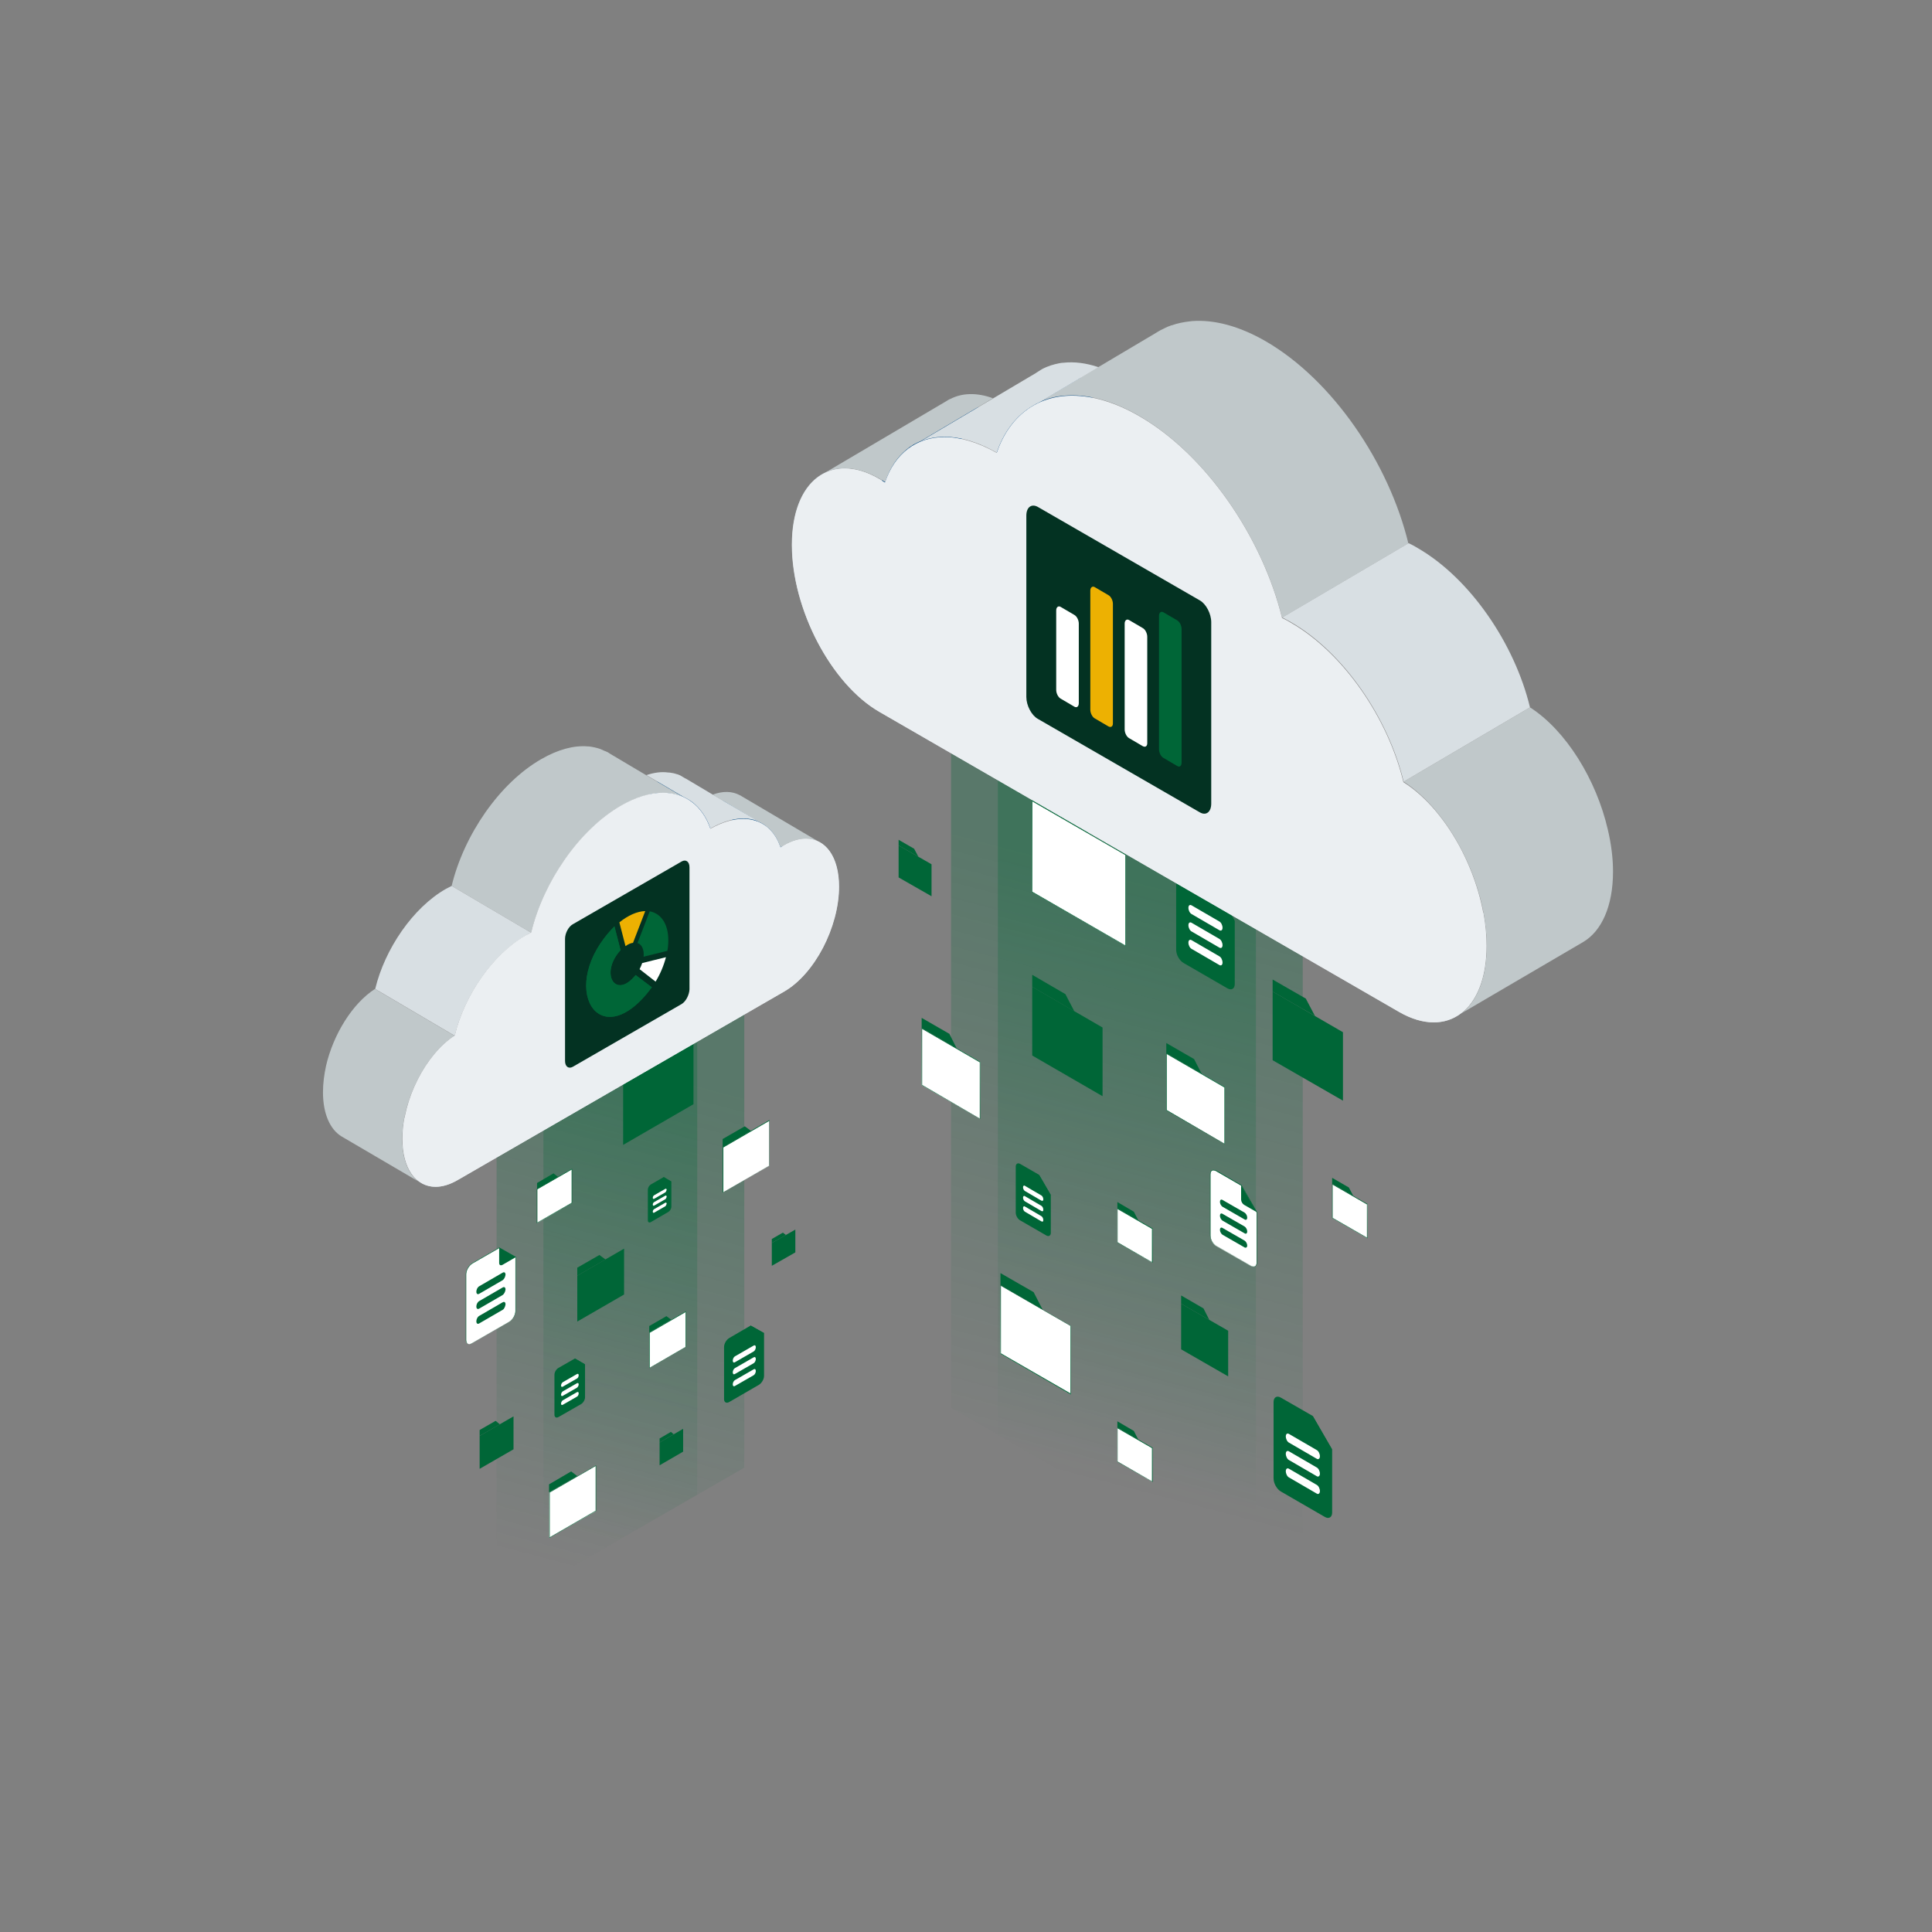 <?xml version="1.0" encoding="utf-8"?>
<!-- Generator: Adobe Illustrator 24.0.1, SVG Export Plug-In . SVG Version: 6.00 Build 0)  -->
<svg version="1.1" id="图层_1" xmlns="http://www.w3.org/2000/svg" xmlns:xlink="http://www.w3.org/1999/xlink" x="0px" y="0px"
	 viewBox="0 0 821.3 821.3" style="enable-background:new 0 0 821.3 821.3;" xml:space="preserve">
<rect x="0" y="0" width="821.3" height="821.3" fill="#808080" stroke="none"/>
<style type="text/css">
	.st0{fill:none;}
	.st1{opacity:0.3;fill:url(#SVGID_1_);}
	.st2{opacity:0.29;fill:url(#SVGID_2_);}
	.st3{fill:#FFFFFF;}
	.st4{fill:#006637;}
	.st5{fill:#D8DFE3;}
	.st6{fill:#00447C;}
	.st7{fill:#C0C8CA;}
	.st8{fill:#EBEFF2;}
	.st9{fill:#033222;}
	.st10{fill:#EDB102;}
	.st11{opacity:0.3;fill:url(#SVGID_3_);}
	.st12{opacity:0.29;fill:url(#SVGID_4_);}
</style>
<title>Cloud Deployment</title>
<g id="图层_2_1_">
	<g id="Icon">
		<polyline class="st0" points="821.3,0 821.3,821.3 0,821.3 		"/>
	</g>
</g>
<g>
	<g>
		<linearGradient id="SVGID_1_" gradientUnits="userSpaceOnUse" x1="444.5" y1="624.814" x2="508.478" y2="381.971">
			<stop  offset="0" style="stop-color:#006637;stop-opacity:0"/>
			<stop  offset="1" style="stop-color:#006637"/>
		</linearGradient>
		<polygon class="st1" points="553.8,389.1 553.8,684.8 404.3,598.4 404.3,302.7 		"/>
		<linearGradient id="SVGID_2_" gradientUnits="userSpaceOnUse" x1="445.762" y1="620.024" x2="507.402" y2="386.056">
			<stop  offset="0" style="stop-color:#006637;stop-opacity:0"/>
			<stop  offset="1" style="stop-color:#006637"/>
		</linearGradient>
		<polygon class="st2" points="533.9,377.5 533.9,673.3 424.2,610 424.2,314.2 		"/>
		<g>
			<g>
				<polygon class="st3" points="425.3,575.4 425.4,546.5 455.2,563.7 455.1,592.6 				"/>
				<g>
					<path class="st4" d="M425.5,546.6l29.5,17v28.7l-29.5-17V546.6 M425.3,546.3v29.2l29.9,17.3v-29.2L425.3,546.3L425.3,546.3z"/>
				</g>
			</g>
			<polygon class="st4" points="443.2,556.7 425.3,546.3 425.3,541.2 439.4,549.3 			"/>
		</g>
		<g>
			<g>
				<polygon class="st3" points="438.7,379.1 438.8,340.5 478.5,363.4 478.5,402.1 				"/>
				<g>
					<path class="st4" d="M438.9,340.7l39.5,22.8v38.4l-39.5-22.8V340.7 M438.7,340.3v38.9l39.9,23v-38.9L438.7,340.3L438.7,340.3z"
						/>
				</g>
			</g>
			<polygon class="st4" points="462.6,354.1 438.7,340.3 438.7,333.5 457.5,344.3 			"/>
		</g>
		<g>
			<polygon class="st4" points="522.1,585.1 502.1,573.6 502.1,554.2 522.1,565.7 			"/>
			<polygon class="st4" points="514.1,561.1 502.1,554.2 502.1,550.7 511.6,556.2 			"/>
		</g>
		<g>
			<polygon class="st4" points="396,381 382,373 382,359.4 396,367.4 			"/>
			<polygon class="st4" points="390.4,364.2 382,359.4 382,357 388.6,360.8 			"/>
		</g>
		<g>
			<g>
				<polygon class="st3" points="475,528.1 475,513.8 489.9,522.3 489.8,536.7 				"/>
				<g>
					<path class="st4" d="M475.1,514l14.6,8.4v14.1l-14.6-8.4V514 M475,513.6v14.6l15,8.6v-14.6L475,513.6L475,513.6z"/>
				</g>
			</g>
			<polygon class="st4" points="483.9,518.8 475,513.6 475,511 482,515.1 			"/>
		</g>
		<g>
			<g>
				<polygon class="st3" points="566.4,517.8 566.4,503.4 581.3,512 581.2,526.3 				"/>
				<g>
					<path class="st4" d="M566.5,503.6l14.6,8.4v14.1l-14.6-8.4V503.6 M566.3,503.2v14.6l15,8.6v-14.6L566.3,503.2L566.3,503.2z"/>
				</g>
			</g>
			<polygon class="st4" points="575.3,508.4 566.3,503.2 566.3,500.7 573.4,504.8 			"/>
		</g>
		<g>
			<g>
				<polygon class="st3" points="475,621.3 475,607 489.9,615.5 489.8,629.9 				"/>
				<g>
					<path class="st4" d="M475.1,607.2l14.6,8.4v14.1l-14.6-8.4V607.2 M475,606.8v14.6l15,8.6v-14.6L475,606.8L475,606.8z"/>
				</g>
			</g>
			<polygon class="st4" points="483.9,612 475,606.8 475,604.2 482,608.3 			"/>
		</g>
		<g>
			<g>
				<polygon class="st3" points="495.9,471.9 495.9,447.9 520.7,462.2 520.7,486.3 				"/>
				<g>
					<path class="st4" d="M496,448.1l24.5,14.2v23.9L496,471.9V448.1 M495.8,447.7V472l24.9,14.4v-24.3L495.8,447.7L495.8,447.7z"/>
				</g>
			</g>
			<polygon class="st4" points="510.8,456.4 495.8,447.7 495.8,443.4 507.6,450.2 			"/>
		</g>
		<g>
			<g>
				<polygon class="st3" points="391.8,461.3 391.9,437.2 416.7,451.5 416.6,475.6 				"/>
				<g>
					<path class="st4" d="M392,437.4l24.5,14.2v23.9L392,461.2V437.4 M391.8,437v24.3l24.9,14.4v-24.3L391.8,437L391.8,437z"/>
				</g>
			</g>
			<polygon class="st4" points="406.7,445.7 391.8,437 391.8,432.7 403.6,439.5 			"/>
		</g>
		<g>
			<polygon class="st4" points="468.7,466 438.8,448.7 438.8,419.5 468.7,436.8 			"/>
			<polygon class="st4" points="456.7,429.9 438.8,419.5 438.8,414.4 452.9,422.6 			"/>
		</g>
		<g>
			<polygon class="st4" points="570.9,467.9 541,450.7 541,421.5 570.9,438.8 			"/>
			<polygon class="st4" points="559,431.9 541,421.5 541,416.4 555.1,424.5 			"/>
		</g>
		<g>
			<path class="st4" d="M446.7,508v16.1c0,1.2-0.9,1.7-1.9,1.1l-11.1-6.4c-1.1-0.6-1.9-2.1-1.9-3.3v-19.6c0-1.2,0.9-1.7,1.9-1.1
				l8,4.6L446.7,508z"/>
			<path class="st4" d="M446.7,508l-4-2.3c-0.5-0.3-1-1.1-1-1.7v-4.6L446.7,508z"/>
			<path class="st3" d="M442.7,510.4l-7-4.1c-0.5-0.3-0.8-1-0.8-1.6l0,0c0-0.6,0.4-0.9,0.8-0.6l7,4.1c0.5,0.3,0.8,1,0.8,1.6l0,0
				C443.6,510.4,443.2,510.6,442.7,510.4z"/>
			<path class="st3" d="M442.7,514.8l-7-4.1c-0.5-0.3-0.8-1-0.8-1.6l0,0c0-0.6,0.4-0.9,0.8-0.6l7,4.1c0.5,0.3,0.8,1,0.8,1.6l0,0
				C443.6,514.8,443.2,515.1,442.7,514.8z"/>
			<path class="st3" d="M442.7,519.2l-7-4.1c-0.5-0.3-0.8-1-0.8-1.6l0,0c0-0.6,0.4-0.9,0.8-0.6l7,4.1c0.5,0.3,0.8,1,0.8,1.6l0,0
				C443.6,519.2,443.2,519.5,442.7,519.2z"/>
		</g>
		<g>
			<path class="st4" d="M524.9,391.5v26.8c0,2-1.4,2.9-3.2,1.8l-18.5-10.7c-1.8-1-3.2-3.5-3.2-5.6v-32.6c0-2,1.4-2.9,3.2-1.8
				l13.4,7.7L524.9,391.5z"/>
			<path class="st4" d="M524.9,391.5l-6.7-3.9c-0.9-0.5-1.6-1.8-1.6-2.8v-7.7L524.9,391.5z"/>
			<path class="st3" d="M518.3,395.4l-11.7-6.8c-0.8-0.4-1.4-1.6-1.4-2.7l0,0c0-1,0.6-1.5,1.4-1l11.7,6.8c0.8,0.4,1.4,1.6,1.4,2.7
				l0,0C519.7,395.4,519.1,395.9,518.3,395.4z"/>
			<path class="st3" d="M518.3,402.8l-11.7-6.8c-0.8-0.4-1.4-1.6-1.4-2.7l0,0c0-1,0.6-1.5,1.4-1l11.7,6.8c0.8,0.4,1.4,1.6,1.4,2.7
				l0,0C519.7,402.8,519.1,403.3,518.3,402.8z"/>
			<path class="st3" d="M518.3,410.2l-11.7-6.8c-0.8-0.4-1.4-1.6-1.4-2.7l0,0c0-1,0.6-1.5,1.4-1l11.7,6.8c0.8,0.4,1.4,1.6,1.4,2.7
				l0,0C519.7,410.2,519.1,410.7,518.3,410.2z"/>
		</g>
		<g>
			<path class="st4" d="M566.3,616.2V643c0,2-1.4,2.9-3.2,1.8l-18.5-10.7c-1.8-1-3.2-3.5-3.2-5.6V596c0-2,1.4-2.9,3.2-1.8l13.4,7.7
				L566.3,616.2z"/>
			<path class="st4" d="M566.3,616.2l-6.7-3.9c-0.9-0.5-1.6-1.8-1.6-2.8v-7.7L566.3,616.2z"/>
			<path class="st3" d="M559.7,620.1l-11.7-6.8c-0.8-0.4-1.4-1.6-1.4-2.7l0,0c0-1,0.6-1.5,1.4-1l11.7,6.8c0.8,0.4,1.4,1.6,1.4,2.7
				l0,0C561.1,620.1,560.4,620.6,559.7,620.1z"/>
			<path class="st3" d="M559.7,627.5l-11.7-6.8c-0.8-0.4-1.4-1.6-1.4-2.7v0c0-1,0.6-1.5,1.4-1l11.7,6.8c0.8,0.4,1.4,1.6,1.4,2.7v0
				C561.1,627.5,560.4,628,559.7,627.5z"/>
			<path class="st3" d="M559.7,634.9l-11.7-6.8c-0.8-0.4-1.4-1.6-1.4-2.7l0,0c0-1,0.6-1.5,1.4-1l11.7,6.8c0.8,0.4,1.4,1.6,1.4,2.7
				l0,0C561.1,634.9,560.4,635.4,559.7,634.9z"/>
		</g>
		<g>
			<g>
				<path class="st3" d="M532.9,538.5c-0.3,0-0.7-0.1-1.1-0.3l-14.8-8.5c-1.4-0.8-2.5-2.8-2.5-4.4v-26.1c0-1.1,0.5-1.7,1.3-1.7
					c0.3,0,0.7,0.1,1.1,0.3l10.7,6.2l6.6,11.4l0,21.4C534.2,537.8,533.7,538.5,532.9,538.5z"/>
				<g>
					<path class="st4" d="M515.8,497.5L515.8,497.5c0.3,0,0.7,0.1,1.1,0.3l10.7,6.2l6.6,11.4v21.4c0,1-0.5,1.6-1.2,1.6
						c-0.3,0-0.7-0.1-1.1-0.3l-14.8-8.5c-1.4-0.8-2.5-2.7-2.5-4.3v-26.1C514.6,498.1,515.1,497.5,515.8,497.5 M515.8,497.3
						c-0.8,0-1.4,0.7-1.4,1.8v26.1c0,1.6,1.2,3.6,2.6,4.4l14.8,8.5c0.4,0.2,0.8,0.4,1.2,0.4c0.8,0,1.4-0.7,1.4-1.8v-21.4l-6.6-11.5
						l-10.7-6.2C516.6,497.4,516.2,497.3,515.8,497.3L515.8,497.3z"/>
				</g>
			</g>
			<path class="st4" d="M534.3,515.3l-5.4-3.1c-0.7-0.4-1.3-1.4-1.3-2.2v-6.1L534.3,515.3z"/>
			<path class="st4" d="M529.1,518.4l-9.4-5.4c-0.6-0.4-1.1-1.3-1.1-2.1l0,0c0-0.8,0.5-1.2,1.1-0.8l9.4,5.4c0.6,0.4,1.1,1.3,1.1,2.1
				l0,0C530.2,518.4,529.7,518.8,529.1,518.4z"/>
			<path class="st4" d="M529.1,524.3l-9.4-5.4c-0.6-0.4-1.1-1.3-1.1-2.1l0,0c0-0.8,0.5-1.2,1.1-0.8l9.4,5.4c0.6,0.4,1.1,1.3,1.1,2.1
				l0,0C530.2,524.3,529.7,524.7,529.1,524.3z"/>
			<path class="st4" d="M529.1,530.3l-9.4-5.4c-0.6-0.4-1.1-1.3-1.1-2.1l0,0c0-0.8,0.5-1.2,1.1-0.8l9.4,5.4c0.6,0.4,1.1,1.3,1.1,2.1
				l0,0C530.2,530.2,529.7,530.6,529.1,530.3z"/>
		</g>
		<g>
			<path class="st5" d="M631.9,402.1c0,27.3-16.6,39.9-37.1,28.1l-221-127.6c-10.2-5.9-19.5-16.8-26.3-29.7
				c-6.7-12.8-10.9-27.6-10.9-41.3c0-27.3,16.6-39.9,37.1-28.1l2.4,1.4c3-8.8,8.5-14.9,15.7-17.6c-0.9,3.7-1.4,7.9-1.4,12.6
				c0,13.7,4.2,28.5,10.9,41.3c6.7,12.8,16,23.7,26.3,29.7L630.6,388C631.5,392.8,631.9,397.5,631.9,402.1z"/>
			<polygon class="st6" points="424.3,194.6 477.5,160.6 444.2,160.6 430,173.2 422.1,186.2 			"/>
			<polygon class="st6" points="376.2,207.6 430,173.2 401,173.2 370.6,192.3 			"/>
			<g>
				<path class="st7" d="M422.1,169.3l-30.9,18.3h0c-2,0.8-3.9,1.9-5.6,3.3l0,0v0c-4.1,3.3-7.3,8-9.3,14l-2.4-1.4
					c-8.7-5-16.6-5.6-22.9-2.7l51.5-30.4c0.5-0.3,0.9-0.6,1.4-0.8l0.1,0C409,167,415.3,166.8,422.1,169.3z"/>
				<path class="st7" d="M685.7,370.5c0,14.8-4.9,25.3-12.6,29.9v0l-51.9,30.4c6.7-5.1,10.8-15,10.8-28.7c0-13.3-3.9-27.5-10.3-40.1
					c-6.4-12.6-15.2-23.4-25-29.7l53.7-31.6c15.3,9.8,28.2,30.7,33.1,52C684.9,358.6,685.7,364.7,685.7,370.5z"/>
				<path class="st7" d="M598.7,231L545,262.6c-8.4-34.3-32.4-69.4-60.7-85.8c-11.6-6.7-22.4-9.4-31.8-8.6h0
					c-3.8,0.3-7.3,1.2-10.6,2.7l25.1-14.9l24.6-14.6c0.3-0.2,0.6-0.4,1-0.6c0.5-0.3,1-0.6,1.5-0.8c0.3-0.1,0.5-0.3,0.8-0.4
					c0.9-0.5,1.9-0.9,2.8-1.2c0.1-0.1,0.3-0.1,0.4-0.1c2.5-0.9,5.1-1.4,7.8-1.7c0.3,0,0.5-0.1,0.8-0.1c9.3-0.7,20,2,31.4,8.6
					C566.4,161.5,590.4,196.7,598.7,231z"/>
				<path class="st5" d="M467,156.1l-25.1,14.9c0,0,0,0,0,0c-2,0.9-3.9,2.1-5.7,3.4c-5.5,4.1-9.8,10.2-12.5,18
					c-12.5-7.1-23.8-8.4-32.5-4.7l30.9-18.3l18.4-10.9l0.1-0.1c0.3-0.2,0.5-0.3,0.8-0.5c0.3-0.2,0.5-0.3,0.8-0.5
					c0.3-0.2,0.5-0.3,0.8-0.5c0.3-0.1,0.5-0.3,0.8-0.4c0.8-0.4,1.6-0.7,2.5-1c0.2-0.1,0.3-0.1,0.5-0.2c0.4-0.1,0.7-0.2,1.1-0.3
					c0.2-0.1,0.4-0.1,0.7-0.2c0.3-0.1,0.6-0.1,0.9-0.2c0.3-0.1,0.6-0.1,0.9-0.2c0.6-0.1,1.1-0.2,1.7-0.2
					C456.7,153.7,461.7,154.3,467,156.1z"/>
				<path class="st5" d="M650.4,300.7l-53.7,31.6c-6.5-27-25.4-54.8-47.7-67.7c-1.3-0.8-2.6-1.4-3.9-2.1l53.7-31.6
					c1.3,0.6,2.6,1.3,3.9,2.1C625,245.9,643.9,273.7,650.4,300.7z"/>
			</g>
			<path class="st8" d="M631.9,402.1c0,20.4-9.2,32.5-22.4,32.5c-4.5,0-9.5-1.4-14.7-4.4l-221-127.6c-20.5-11.8-37.1-43.6-37.1-70.9
				c0-20.4,9.2-32.5,22.4-32.5c4.5,0,9.5,1.4,14.7,4.5l2.4,1.4c4.2-12.4,13.4-19.3,25.3-19.3c6.7,0,14.2,2.2,22.2,6.7
				c5.4-15.6,17-24.3,32.1-24.3c8.6,0,18.3,2.8,28.5,8.7c28.3,16.3,52.3,51.5,60.7,85.8c1.3,0.6,2.6,1.3,3.9,2.1
				c22.3,12.9,41.2,40.6,47.7,67.7C616.3,344.9,631.9,375.6,631.9,402.1z"/>
			<g>
				<path class="st9" d="M510,345.3l-68.8-39.7c-2.7-1.5-4.9-5.7-4.9-9.3v-77.1c0-3.6,2.2-5.2,4.9-3.7l68.8,39.7
					c2.7,1.5,4.9,5.7,4.9,9.3v77.1C514.9,345.2,512.7,346.9,510,345.3z"/>
				<g>
					<path class="st3" d="M456.7,300.4l-5.8-3.4c-1.1-0.6-1.9-2.3-1.9-3.7v-33.8c0-1.4,0.9-2.1,1.9-1.5l5.8,3.4
						c1.1,0.6,1.9,2.3,1.9,3.7v33.8C458.6,300.4,457.7,301,456.7,300.4z"/>
					<path class="st10" d="M471.2,308.8l-5.8-3.4c-1.1-0.6-1.9-2.3-1.9-3.7v-50.6c0-1.4,0.9-2.1,1.9-1.5l5.8,3.4
						c1.1,0.6,1.9,2.3,1.9,3.7v50.6C473.2,308.8,472.3,309.4,471.2,308.8z"/>
					<path class="st3" d="M485.8,317.2l-5.8-3.4c-1.1-0.6-1.9-2.3-1.9-3.7v-45c0-1.4,0.9-2.1,1.9-1.5l5.8,3.4
						c1.1,0.6,1.9,2.3,1.9,3.7v45C487.8,317.2,486.9,317.8,485.8,317.2z"/>
					<path class="st4" d="M500.4,325.6l-5.8-3.4c-1.1-0.6-1.9-2.3-1.9-3.7v-56.7c0-1.4,0.9-2.1,1.9-1.5l5.8,3.4
						c1.1,0.6,1.9,2.3,1.9,3.7v56.7C502.3,325.6,501.5,326.3,500.4,325.6z"/>
				</g>
			</g>
		</g>
	</g>
	<g>
		<linearGradient id="SVGID_3_" gradientUnits="userSpaceOnUse" x1="234.63" y1="664.561" x2="288.571" y2="459.815">
			<stop  offset="0" style="stop-color:#006637;stop-opacity:0"/>
			<stop  offset="1" style="stop-color:#006637"/>
		</linearGradient>
		<polygon class="st11" points="316.4,423.5 316.4,623.9 211.1,684.6 211.1,484.3 		"/>
		<linearGradient id="SVGID_4_" gradientUnits="userSpaceOnUse" x1="238.009" y1="651.734" x2="285.689" y2="470.754">
			<stop  offset="0" style="stop-color:#006637;stop-opacity:0"/>
			<stop  offset="1" style="stop-color:#006637"/>
		</linearGradient>
		<polygon class="st12" points="296.4,435 296.4,635.4 231,673.1 231,472.7 		"/>
		<g>
			<g>
				<path class="st3" d="M199.5,571.4c-0.9,0-1.4-0.7-1.4-1.8v-27.9c0-1.7,1.2-3.8,2.7-4.7l11.4-6.6l7,4l0,22.8
					c0,1.7-1.2,3.8-2.7,4.7l-15.8,9.1C200.3,571.3,199.9,571.4,199.5,571.4z"/>
				<g>
					<path class="st4" d="M212.2,530.6l6.9,3.9v22.8c0,1.7-1.2,3.7-2.7,4.6l-15.8,9.1c-0.4,0.2-0.8,0.4-1.1,0.4
						c-0.8,0-1.3-0.7-1.3-1.8v-27.9c0-1.7,1.2-3.7,2.7-4.6L212.2,530.6 M212.2,530.3l-11.4,6.6c-1.5,0.9-2.8,3-2.8,4.7v27.9
						c0,1.2,0.6,1.9,1.5,1.9c0.4,0,0.8-0.1,1.2-0.4l15.8-9.1c1.5-0.9,2.8-3,2.8-4.7v-22.9L212.2,530.3L212.2,530.3z"/>
				</g>
			</g>
			<path class="st4" d="M219.3,534.4l-5.7,3.3c-0.8,0.4-1.4,0.1-1.4-0.8v-6.6L219.3,534.4z"/>
			<path class="st4" d="M213.7,544.2l-10,5.8c-0.7,0.4-1.2,0-1.2-0.9l0,0c0-0.9,0.5-1.9,1.2-2.3l10-5.8c0.7-0.4,1.2,0,1.2,0.9l0,0
				C214.8,542.8,214.3,543.8,213.7,544.2z"/>
			<path class="st4" d="M213.7,550.5l-10,5.8c-0.7,0.4-1.2,0-1.2-0.9l0,0c0-0.9,0.5-1.9,1.2-2.3l10-5.8c0.7-0.4,1.2,0,1.2,0.9l0,0
				C214.8,549.1,214.3,550.1,213.7,550.5z"/>
			<path class="st4" d="M213.7,556.8l-10,5.8c-0.7,0.4-1.2,0-1.2-0.9l0,0c0-0.9,0.5-1.9,1.2-2.3l10-5.8c0.7-0.4,1.2,0,1.2,0.9l0,0
				C214.8,555.4,214.3,556.5,213.7,556.8z"/>
		</g>
		<g>
			<path class="st4" d="M324.8,566.7v18.2c0,1.4-1,3.1-2.2,3.8l-12.6,7.3c-1.2,0.7-2.2,0.1-2.2-1.2v-22.2c0-1.4,1-3.1,2.2-3.8
				l9.1-5.3L324.8,566.7z"/>
			<path class="st4" d="M324.8,566.7l-4.6,2.6c-0.6,0.3-1.1,0.1-1.1-0.6v-5.2L324.8,566.7z"/>
			<path class="st3" d="M320.4,574.5l-8,4.6c-0.5,0.3-0.9,0-0.9-0.7l0,0c0-0.7,0.4-1.5,0.9-1.8l8-4.6c0.5-0.3,0.9,0,0.9,0.7l0,0
				C321.3,573.4,320.9,574.2,320.4,574.5z"/>
			<path class="st3" d="M320.4,579.5l-8,4.6c-0.5,0.3-0.9,0-0.9-0.7l0,0c0-0.7,0.4-1.5,0.9-1.8l8-4.6c0.5-0.3,0.9,0,0.9,0.7l0,0
				C321.3,578.4,320.9,579.2,320.4,579.5z"/>
			<path class="st3" d="M320.4,584.6l-8,4.6c-0.5,0.3-0.9,0-0.9-0.7l0,0c0-0.7,0.4-1.5,0.9-1.8l8-4.6c0.5-0.3,0.9,0,0.9,0.7l0,0
				C321.3,583.5,320.9,584.3,320.4,584.6z"/>
		</g>
		<g>
			<path class="st4" d="M248.7,580V594c0,1.1-0.8,2.4-1.7,2.9l-9.6,5.5c-0.9,0.5-1.7,0.1-1.7-1v-17c0-1.1,0.8-2.4,1.7-2.9l7-4
				L248.7,580z"/>
			<path class="st4" d="M248.7,580l-3.5,2c-0.5,0.3-0.8,0.1-0.8-0.5v-4L248.7,580z"/>
			<path class="st3" d="M245.3,586l-6.1,3.5c-0.4,0.2-0.7,0-0.7-0.5l0,0c0-0.5,0.3-1.1,0.7-1.4l6.1-3.5c0.4-0.2,0.7,0,0.7,0.5l0,0
				C246,585.2,245.7,585.8,245.3,586z"/>
			<path class="st3" d="M245.3,589.9l-6.1,3.5c-0.4,0.2-0.7,0-0.7-0.5l0,0c0-0.5,0.3-1.1,0.7-1.4l6.1-3.5c0.4-0.2,0.7,0,0.7,0.5l0,0
				C246,589,245.7,589.6,245.3,589.9z"/>
			<path class="st3" d="M245.3,593.7l-6.1,3.5c-0.4,0.2-0.7,0-0.7-0.5l0,0c0-0.5,0.3-1.1,0.7-1.4l6.1-3.5c0.4-0.2,0.7,0,0.7,0.5l0,0
				C246,592.9,245.7,593.5,245.3,593.7z"/>
		</g>
		<g>
			<path class="st4" d="M285.4,502.3V513c0,0.8-0.6,1.8-1.3,2.2l-7.4,4.3c-0.7,0.4-1.3,0.1-1.3-0.7v-13.1c0-0.8,0.6-1.8,1.3-2.2
				l5.4-3.1L285.4,502.3z"/>
			<path class="st4" d="M285.4,502.3l-2.7,1.5c-0.4,0.2-0.6,0-0.6-0.4v-3.1L285.4,502.3z"/>
			<path class="st3" d="M282.8,506.9l-4.7,2.7c-0.3,0.2-0.6,0-0.6-0.4l0,0c0-0.4,0.2-0.9,0.6-1.1l4.7-2.7c0.3-0.2,0.6,0,0.6,0.4l0,0
				C283.3,506.2,283.1,506.7,282.8,506.9z"/>
			<path class="st3" d="M282.8,509.8l-4.7,2.7c-0.3,0.2-0.6,0-0.6-0.4l0,0c0-0.4,0.2-0.9,0.6-1.1l4.7-2.7c0.3-0.2,0.6,0,0.6,0.4l0,0
				C283.3,509.2,283.1,509.6,282.8,509.8z"/>
			<path class="st3" d="M282.8,512.8l-4.7,2.7c-0.3,0.2-0.6,0-0.6-0.4l0,0c0-0.4,0.2-0.9,0.6-1.1l4.7-2.7c0.3-0.2,0.6,0,0.6,0.4l0,0
				C283.3,512.1,283.1,512.6,282.8,512.8z"/>
		</g>
		<g>
			<g>
				<polygon class="st3" points="228.4,505.5 243.1,497 243.1,511.4 228.4,519.9 				"/>
				<g>
					<path class="st4" d="M243,497.2v14.1l-14.6,8.4v-14.1L243,497.2 M243.2,496.8l-15,8.6V520l15-8.6V496.8L243.2,496.8z"/>
				</g>
			</g>
			<polygon class="st4" points="237.2,500.3 228.3,505.4 228.3,502.9 235.3,498.8 			"/>
		</g>
		<g>
			<polygon class="st4" points="265.3,550.3 245.4,561.8 245.4,542.3 265.3,530.8 			"/>
			<polygon class="st4" points="257.4,535.4 245.4,542.3 245.4,538.9 254.8,533.5 			"/>
		</g>
		<g>
			<polygon class="st4" points="218.3,616.1 203.9,624.4 203.9,610.4 218.3,602.1 			"/>
			<polygon class="st4" points="212.5,605.5 203.9,610.4 203.9,607.9 210.7,604 			"/>
		</g>
		<g>
			<g>
				<polygon class="st3" points="233.5,634.4 253.3,623.1 253.3,642.4 233.5,653.7 				"/>
				<g>
					<path class="st4" d="M253.2,623.2v19l-19.5,11.3v-19L253.2,623.2 M253.4,622.9l-19.9,11.5v19.4l19.9-11.5V622.9L253.4,622.9z"
						/>
				</g>
			</g>
			<polygon class="st4" points="245.4,627.5 233.4,634.4 233.4,631 242.8,625.5 			"/>
		</g>
		<g>
			<g>
				<polygon class="st3" points="307.3,487.7 327,476.3 327,495.6 307.3,506.9 				"/>
				<g>
					<path class="st4" d="M327,476.5v19l-19.5,11.3v-19L327,476.5 M327.1,476.1l-19.9,11.5v19.4l19.9-11.5V476.1L327.1,476.1z"/>
				</g>
			</g>
			<polygon class="st4" points="319.2,480.7 307.2,487.7 307.2,484.2 316.6,478.8 			"/>
		</g>
		<g>
			<polygon class="st4" points="290.4,617.1 280.4,622.9 280.4,613.2 290.4,607.4 			"/>
			<polygon class="st4" points="286.4,609.7 280.4,613.2 280.4,611.5 285.2,608.7 			"/>
		</g>
		<g>
			<polygon class="st4" points="338.1,532.4 328.1,538.1 328.1,528.4 338.1,522.7 			"/>
			<polygon class="st4" points="334.1,525 328.1,528.4 328.1,526.7 332.8,524 			"/>
		</g>
		<g>
			<g>
				<polygon class="st3" points="276.1,566.4 291.5,557.6 291.5,572.6 276.1,581.5 				"/>
				<g>
					<path class="st4" d="M291.4,557.8v14.8l-15.2,8.8v-14.8L291.4,557.8 M291.6,557.4l-15.6,9v15.2l15.6-9V557.4L291.6,557.4z"/>
				</g>
			</g>
			<polygon class="st4" points="285.3,561 276,566.4 276,563.7 283.3,559.5 			"/>
		</g>
		<g>
			<polygon class="st4" points="294.8,469.4 264.9,486.7 264.9,457.5 294.8,440.2 			"/>
			<polygon class="st4" points="282.8,447.1 264.9,457.5 264.9,452.4 279,444.2 			"/>
		</g>
		<g>
			<path class="st5" d="M171.1,484.1c0,17.2,10.5,25.1,23.3,17.6l138.9-80.2c6.4-3.7,12.3-10.6,16.5-18.6c4.2-8.1,6.8-17.4,6.8-25.9
				c0-17.2-10.4-25.1-23.3-17.6l-1.5,0.9c-1.9-5.5-5.3-9.3-9.9-11.1c0.6,2.4,0.9,5,0.9,7.9c0,8.6-2.6,17.9-6.8,26
				c-4.2,8.1-10.1,14.9-16.5,18.6l-127.6,73.6C171.4,478.3,171.1,481.2,171.1,484.1z"/>
			<polygon class="st6" points="301.6,353.7 268.2,332.3 289.1,332.3 298,340.3 303,348.4 			"/>
			<polygon class="st6" points="331.8,361.9 298,340.3 316.3,340.3 335.4,352.3 			"/>
			<g>
				<path class="st7" d="M303,337.8l19.4,11.5h0c1.3,0.5,2.4,1.2,3.5,2.1l0,0v0c2.6,2,4.6,5,5.9,8.8l1.5-0.9
					c5.4-3.1,10.4-3.5,14.4-1.7l-32.4-19.1c-0.3-0.2-0.6-0.4-0.9-0.5l0,0C311.2,336.3,307.3,336.2,303,337.8z"/>
				<path class="st7" d="M137.3,464.3c0,9.3,3.1,15.9,7.9,18.8v0l32.6,19.1c-4.2-3.2-6.8-9.5-6.8-18c0-8.3,2.5-17.3,6.5-25.2
					c4-7.9,9.5-14.7,15.7-18.7l-33.8-19.9c-9.6,6.2-17.7,19.3-20.8,32.7C137.8,456.8,137.3,460.6,137.3,464.3z"/>
				<path class="st7" d="M192,376.6l33.8,19.9c5.3-21.6,20.3-43.6,38.1-53.9c7.3-4.2,14.1-5.9,20-5.4h0c2.4,0.2,4.6,0.8,6.7,1.7
					l-15.8-9.3l-15.5-9.2c-0.2-0.1-0.4-0.3-0.6-0.4c-0.3-0.2-0.6-0.4-1-0.5c-0.2-0.1-0.3-0.2-0.5-0.2c-0.6-0.3-1.2-0.5-1.8-0.8
					c-0.1,0-0.2-0.1-0.2-0.1c-1.5-0.5-3.2-0.9-4.9-1.1c-0.2,0-0.3,0-0.5,0c-5.8-0.5-12.6,1.3-19.7,5.4
					C212.3,332.9,197.2,355,192,376.6z"/>
				<path class="st5" d="M274.8,329.5l15.8,9.3c0,0,0,0,0,0c1.3,0.6,2.5,1.3,3.6,2.1c3.4,2.6,6.1,6.4,7.8,11.3
					c7.8-4.5,15-5.3,20.5-3L303,337.8l-11.6-6.9l-0.1,0c-0.2-0.1-0.3-0.2-0.5-0.3c-0.2-0.1-0.3-0.2-0.5-0.3
					c-0.2-0.1-0.3-0.2-0.5-0.3c-0.2-0.1-0.3-0.2-0.5-0.3c-0.5-0.2-1-0.5-1.6-0.6c-0.1,0-0.2-0.1-0.3-0.1c-0.2-0.1-0.5-0.1-0.7-0.2
					c-0.1,0-0.3-0.1-0.4-0.1c-0.2,0-0.4-0.1-0.6-0.1c-0.2,0-0.4-0.1-0.6-0.1c-0.4-0.1-0.7-0.1-1.1-0.1
					C281.2,328,278.1,328.4,274.8,329.5z"/>
				<path class="st5" d="M159.5,420.4l33.8,19.9c4.1-17,16-34.4,30-42.5c0.8-0.5,1.6-0.9,2.5-1.3L192,376.6
					c-0.8,0.4-1.6,0.8-2.5,1.3C175.5,385.9,163.6,403.4,159.5,420.4z"/>
			</g>
			<path class="st8" d="M171.1,484.1c0,12.8,5.8,20.4,14.1,20.4c2.8,0,6-0.9,9.3-2.8l138.9-80.2c12.9-7.4,23.3-27.4,23.3-44.6
				c0-12.8-5.8-20.4-14.1-20.4c-2.8,0-6,0.9-9.3,2.8l-1.5,0.9c-2.6-7.8-8.4-12.1-15.9-12.1c-4.2,0-8.9,1.4-13.9,4.2
				c-3.4-9.8-10.7-15.3-20.2-15.3c-5.4,0-11.5,1.8-17.9,5.5c-17.8,10.3-32.9,32.4-38.1,53.9c-0.8,0.4-1.6,0.8-2.5,1.3
				c-14,8.1-25.9,25.5-30,42.5C180.9,448.2,171.1,467.5,171.1,484.1z"/>
			<g>
				<path class="st9" d="M289.8,426.8l-46.3,26.7c-1.8,1-3.3-0.1-3.3-2.5v-51.9c0-2.4,1.5-5.2,3.3-6.2l46.3-26.7
					c1.8-1,3.3,0.1,3.3,2.5v51.9C293,422.9,291.6,425.7,289.8,426.8z"/>
				<g>
					<g>
						<path class="st4" d="M277.1,419.7c-22.4,30.3-41-0.5-15.9-25.9l2.6,10.1c-9,9.9-2.2,21.3,6.4,10.6L277.1,419.7z"/>
						<path class="st4" d="M277.1,419.7c-22.4,30.3-41-0.5-15.9-25.9l2.6,10.1c-9,9.9-2.2,21.3,6.4,10.6L277.1,419.7z"/>
					</g>
					<path class="st10" d="M274.3,387.3l-5.2,13.5c-1,0.1-2.1,0.6-3.2,1.4l-2.6-10.1C267,389.1,270.9,387.4,274.3,387.3z"/>
					<path class="st4" d="M284.1,399.7c0,1.5-0.1,3-0.4,4.5l-10.1,2.5c0.3-3-0.8-5.3-2.6-5.8l5.2-13.5
						C280.9,388.3,284.1,392.6,284.1,399.7z"/>
					<path class="st3" d="M283.1,406.9c-0.9,3.5-2.4,7.1-4.4,10.4l-6.8-5.3c0.4-0.8,0.8-1.7,1.1-2.6L283.1,406.9z"/>
				</g>
			</g>
		</g>
	</g>
</g>
</svg>
